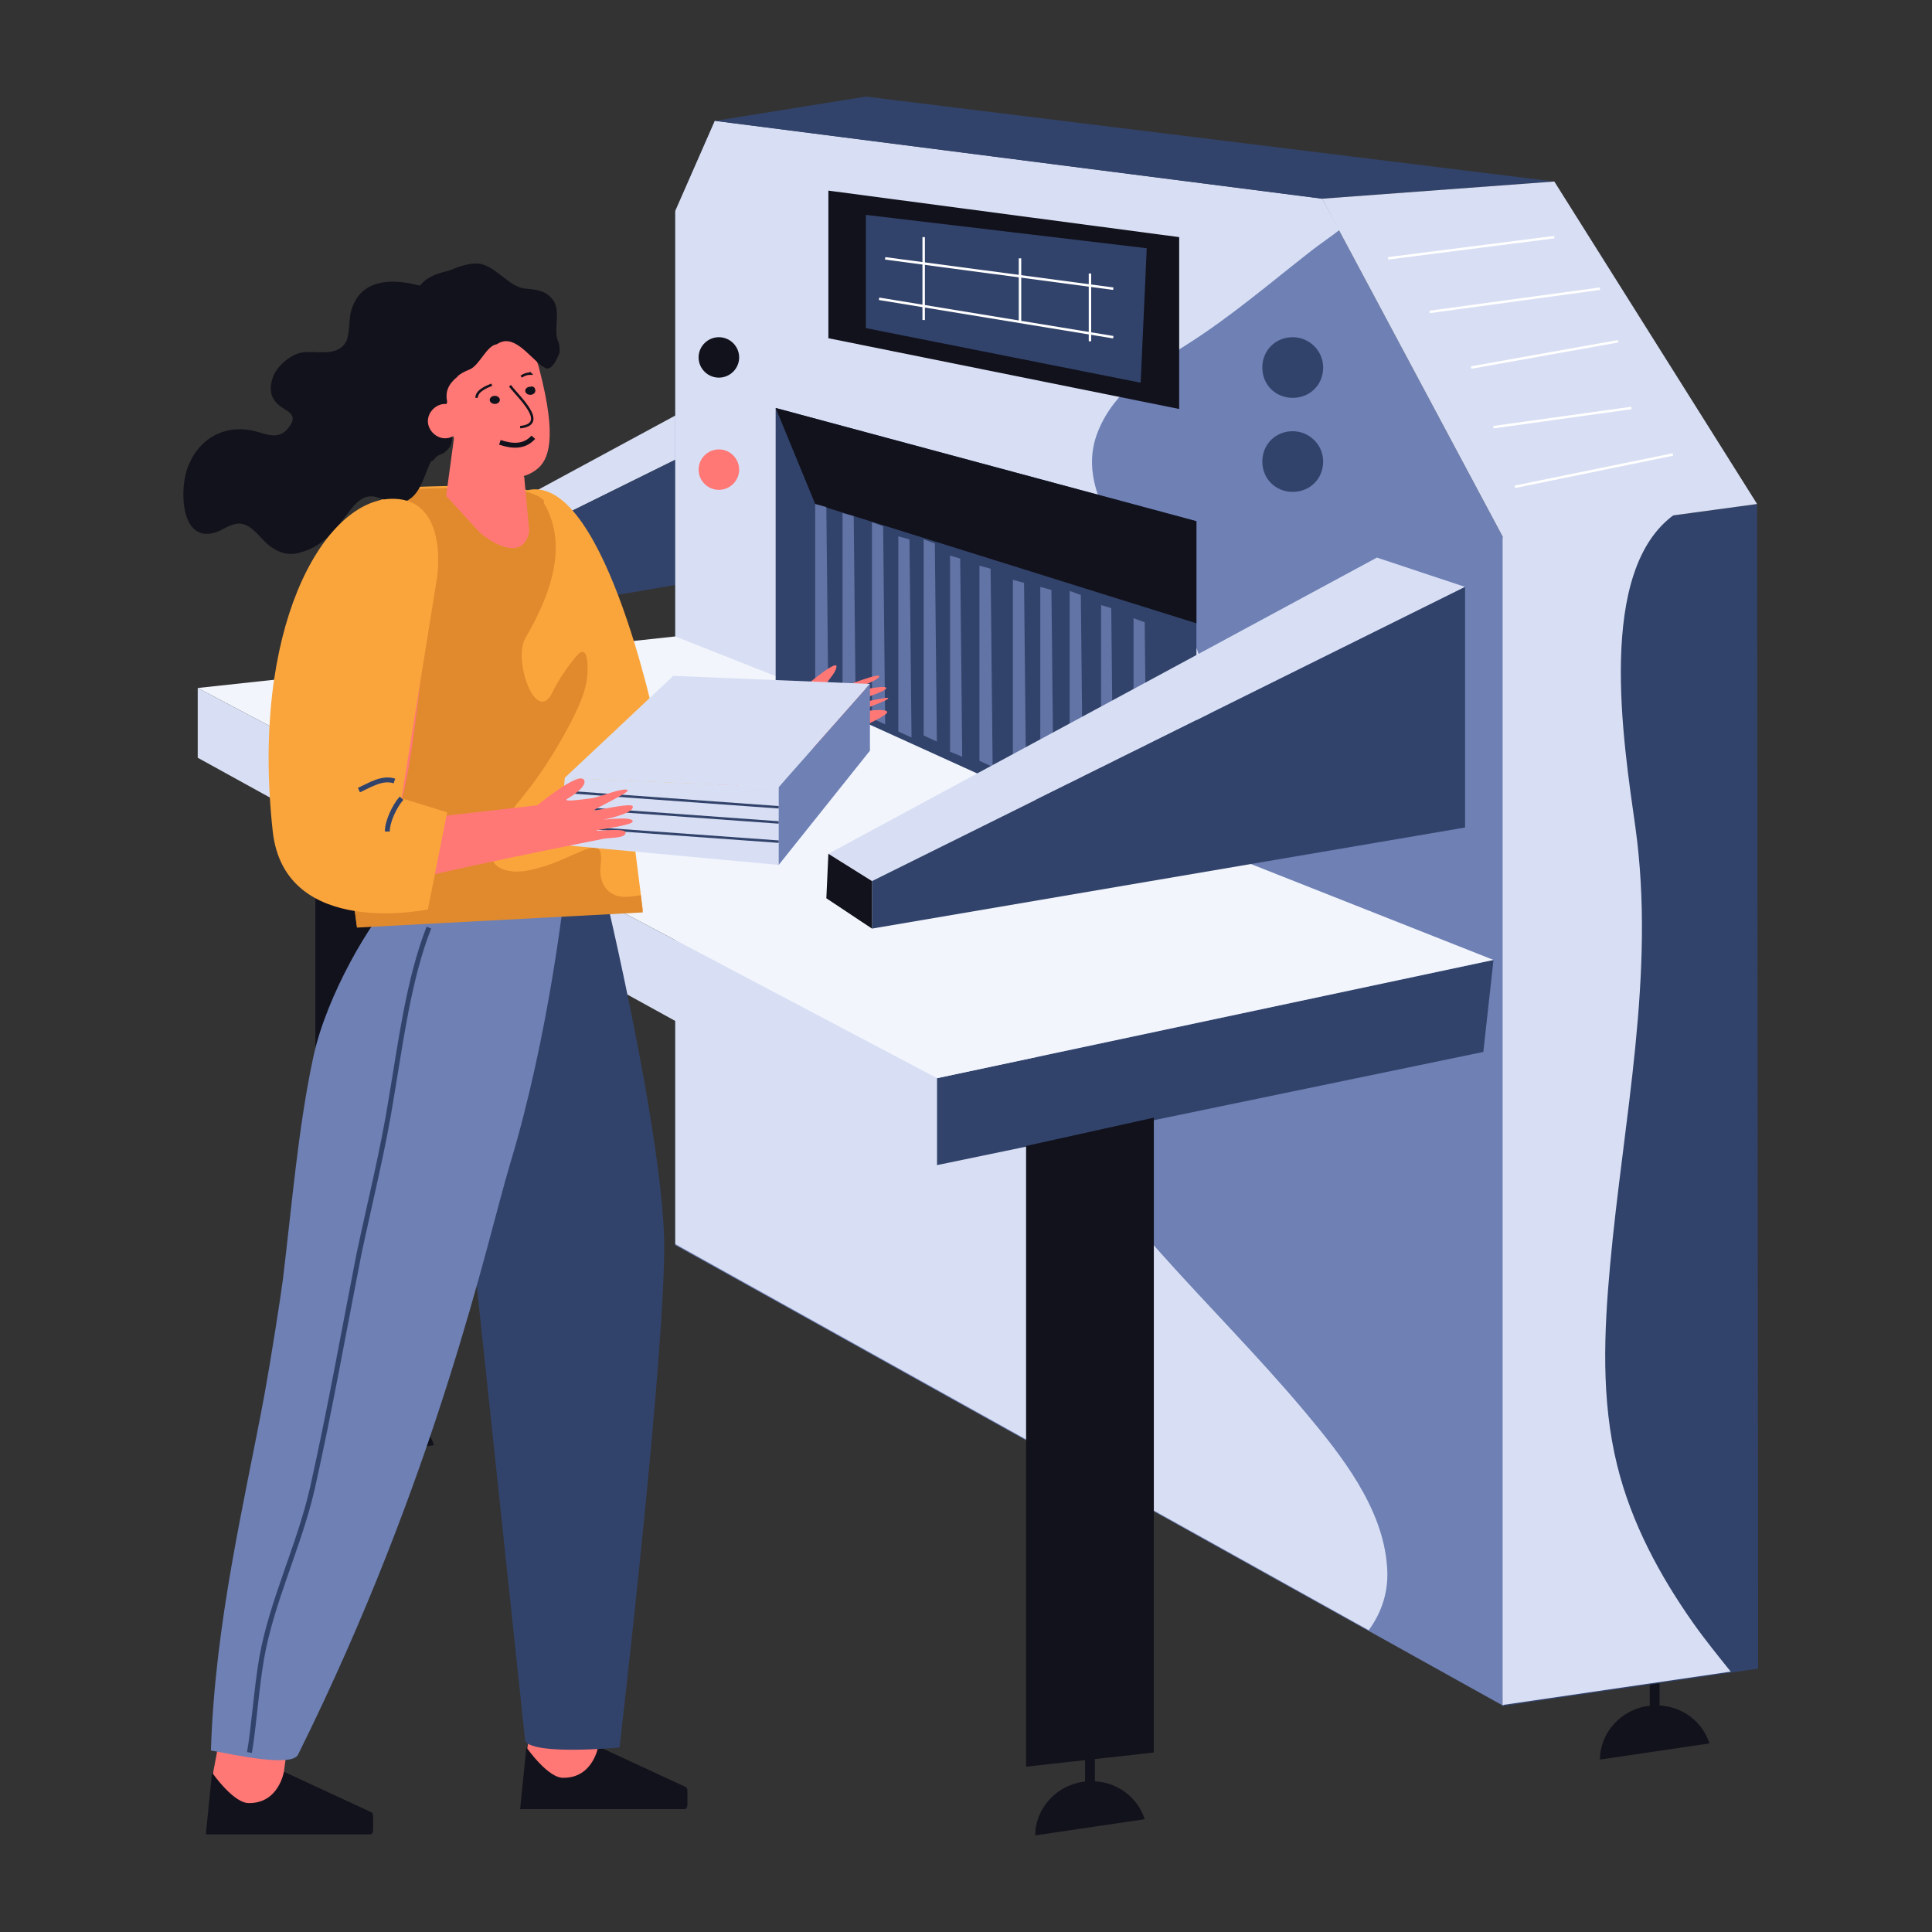 <svg width="200" height="200" viewBox="0 0 200 200" fill="none" xmlns="http://www.w3.org/2000/svg">
<rect x="0" y="0" width="200" height="200" fill="#333333" stroke="none"/>
<g clip-path="url(#clip0_214_12621)">
<path d="M76.727 44.221L39.257 62.744L36.528 61.07L71.164 42.337L76.727 44.221Z" fill="#D8DFF4"/>
<path d="M76.727 59.395V44.221L39.257 62.744V65.779L76.727 59.395Z" fill="#32436B"/>
<path d="M36.528 61.07L39.257 62.744V65.779L36.423 63.895L36.528 61.07Z" fill="#12121C"/>
<path d="M136.868 20.57L73.998 12.512L69.904 21.93V57.721V128.884L155.655 176.605V88.698V87.128V55.733L136.868 20.57Z" fill="#6E80B4"/>
<path d="M143.585 162.163C143.165 156.093 138.862 150.651 135.083 146.151C130.255 140.395 125.007 135.163 119.969 129.512C112.727 121.349 102.021 108.581 109.159 97.279C114.197 89.221 125.952 84.616 125.217 73.733C125.007 70.174 124.168 66.826 122.173 63.895C120.704 61.593 118.92 59.5 117.24 57.407C114.512 53.849 111.783 49.244 113.672 44.639C115.351 40.453 119.235 37.942 122.908 35.639C127.526 32.709 131.515 29.256 135.818 25.907C136.763 25.174 137.707 24.547 138.652 23.814L136.868 20.57L73.998 12.512L69.904 21.826V128.779L141.696 168.756C143.06 166.872 143.795 164.674 143.585 162.163Z" fill="#D8DFF4"/>
<path d="M45.869 142.802L32.645 144.268V76.977H45.869V142.802Z" fill="#12121C"/>
<path d="M44.925 149.605C44.085 146.988 41.461 145.314 38.522 145.733C35.688 146.151 33.589 148.558 33.589 151.279L44.925 149.605Z" fill="#12121C"/>
<path d="M39.257 134.64V148.558" stroke="#12121C" stroke-width="1.016" stroke-miterlimit="10"/>
<path d="M155.655 176.605L151.667 172.628V50.395L155.655 55.733V176.605Z" fill="#6E80B4"/>
<path d="M154.606 99.372L96.984 111.616V120.616L153.556 108.895L154.606 99.372Z" fill="#32436B"/>
<path d="M20.469 71.221L96.984 111.616L154.606 99.372L69.904 65.884L20.469 71.221Z" fill="#F2F5FC"/>
<path d="M96.984 120.616V111.616L20.469 71.221V78.442L96.984 120.616Z" fill="#D8DFF4"/>
<path d="M85.753 19.733V35.012L122.069 42.337V24.547L85.753 19.733Z" fill="#12121C"/>
<path d="M89.637 22.244V33.965L118.08 39.616L118.71 25.698L89.637 22.244Z" fill="#32436B"/>
<path d="M80.295 42.233L123.853 53.953V90.372L80.295 70.593V42.233Z" fill="#32436B"/>
<path d="M76.517 37C76.517 38.151 75.572 39.093 74.418 39.093C73.263 39.093 72.318 38.151 72.318 37C72.318 35.849 73.263 34.907 74.418 34.907C75.572 34.907 76.517 35.849 76.517 37Z" fill="#12121C"/>
<path d="M76.517 48.616C76.517 49.767 75.572 50.709 74.418 50.709C73.263 50.709 72.318 49.767 72.318 48.616C72.318 47.465 73.263 46.523 74.418 46.523C75.572 46.523 76.517 47.465 76.517 48.616Z" fill="#FF7875"/>
<path d="M176.962 180.477C176.122 177.86 173.498 176.186 170.559 176.605C167.726 177.023 165.626 179.43 165.626 182.151L176.962 180.477Z" fill="#12121C"/>
<path d="M119.445 181.419L106.22 182.884V118.628L119.445 115.698V181.419Z" fill="#12121C"/>
<path d="M118.501 188.325C117.661 185.709 115.037 184.035 112.098 184.453C109.264 184.872 107.165 187.279 107.165 190L118.501 188.325Z" fill="#12121C"/>
<path d="M112.833 173.36V187.174" stroke="#12121C" stroke-width="1.016" stroke-miterlimit="10"/>
<path d="M171.294 164.57V178.384" stroke="#12121C" stroke-width="1.016" stroke-miterlimit="10"/>
<path d="M80.295 42.233L84.389 52.174L123.853 64.523V53.953L80.295 42.233Z" fill="#12121C"/>
<g opacity="0.8">
<path d="M84.389 72.477V52.174L85.543 52.488L85.753 73L84.389 72.477Z" fill="#6E80B4"/>
<path d="M87.223 73.314V53.116L88.377 53.43L88.587 73.942L87.223 73.314Z" fill="#6E80B4"/>
<path d="M90.266 74.36V54.058L91.421 54.477L91.631 74.988L90.266 74.36Z" fill="#6E80B4"/>
<path d="M92.995 75.721V55.523L94.15 55.837L94.36 76.349L92.995 75.721Z" fill="#6E80B4"/>
<path d="M95.619 76.14V55.837L96.774 56.256L96.984 76.767L95.619 76.14Z" fill="#6E80B4"/>
<path d="M98.348 77.814V57.512L99.398 57.825L99.608 78.337L98.348 77.814Z" fill="#6E80B4"/>
<path d="M101.392 78.756V58.558L102.547 58.872L102.757 79.384L101.392 78.756Z" fill="#6E80B4"/>
<path d="M104.855 80.326V60.023L106.01 60.337L106.22 80.954L104.855 80.326Z" fill="#6E80B4"/>
<path d="M107.689 81.058V60.756L108.844 61.07L109.054 81.581L107.689 81.058Z" fill="#6E80B4"/>
<path d="M110.733 81.477V61.174L111.888 61.593L112.098 82.105L110.733 81.477Z" fill="#6E80B4"/>
<path d="M113.987 82.837V62.639L115.036 62.953L115.246 83.465L113.987 82.837Z" fill="#6E80B4"/>
<path d="M117.346 84.302V64L118.5 64.419L118.71 84.93L117.346 84.302Z" fill="#6E80B4"/>
</g>
<path d="M151.667 60.756L90.267 91.209L85.753 88.384L142.536 57.721L151.667 60.756Z" fill="#D8DFF4"/>
<path d="M151.667 85.663V60.756L90.267 91.209V96.128L151.667 85.663Z" fill="#32436B"/>
<path d="M85.753 88.384L90.267 91.209V96.128L85.543 92.988L85.753 88.384Z" fill="#12121C"/>
<path d="M73.998 12.512L136.868 20.57L160.903 18.791L89.637 10L73.998 12.512Z" fill="#32436B"/>
<path d="M91.631 26.744L115.246 29.884" stroke="white" stroke-width="0.254" stroke-miterlimit="10"/>
<path d="M91.001 30.93L115.246 34.907" stroke="white" stroke-width="0.254" stroke-miterlimit="10"/>
<path d="M95.619 24.547V33.128" stroke="white" stroke-width="0.254" stroke-miterlimit="10"/>
<path d="M105.59 26.744V33.233" stroke="white" stroke-width="0.254" stroke-miterlimit="10"/>
<path d="M112.833 28.314V35.326" stroke="white" stroke-width="0.254" stroke-miterlimit="10"/>
<path d="M136.973 38.047C136.973 39.826 135.608 41.186 133.824 41.186C132.04 41.186 130.675 39.826 130.675 38.047C130.675 36.267 132.04 34.907 133.824 34.907C135.503 34.907 136.973 36.267 136.973 38.047Z" fill="#32436B"/>
<path d="M136.973 47.779C136.973 49.558 135.608 50.919 133.824 50.919C132.04 50.919 130.675 49.558 130.675 47.779C130.675 46 132.04 44.639 133.824 44.639C135.503 44.639 136.973 46 136.973 47.779Z" fill="#32436B"/>
<path d="M181.895 52.174L155.655 55.733V176.605L182 172.733L181.895 52.174Z" fill="#32436B"/>
<path d="M175.282 168.023C171.819 163.105 168.88 157.663 167.411 151.698C165.731 144.895 166.046 137.884 166.676 130.977C168.04 115.907 171.399 100.837 169.3 85.663C168.04 76.767 165.206 58.977 173.393 53.221L155.55 55.628V176.5L179.166 173.047C177.906 171.477 176.542 169.802 175.282 168.023Z" fill="#D8DFF4"/>
<path d="M136.868 20.57L155.655 55.733L181.895 52.174L160.903 18.791L136.868 20.57Z" fill="#D8DFF4"/>
<path d="M143.69 26.744L160.903 24.547" stroke="white" stroke-width="0.254" stroke-miterlimit="10"/>
<path d="M147.993 32.291L165.626 29.884" stroke="white" stroke-width="0.254" stroke-miterlimit="10"/>
<path d="M152.296 38.047L167.515 35.326" stroke="white" stroke-width="0.254" stroke-miterlimit="10"/>
<path d="M156.81 50.395L173.183 47.047" stroke="white" stroke-width="0.254" stroke-miterlimit="10"/>
<path d="M154.605 44.221L168.88 42.233" stroke="white" stroke-width="0.254" stroke-miterlimit="10"/>
<path d="M29.39 183.407C29.39 183.407 27.711 183.407 25.717 184.872C24.562 185.814 22.778 183.93 22.253 183.407C22.148 183.302 22.043 183.407 21.938 183.616L21.309 189.895H38.312C38.522 189.895 38.627 189.686 38.627 189.372V188.012C38.627 187.802 38.522 187.593 38.417 187.593L29.39 183.407Z" fill="#12121C"/>
<path d="M22.044 183.616L23.828 174.093H30.65L29.39 183.407C29.39 183.407 28.866 186.651 25.822 186.651C24.248 186.756 22.044 183.616 22.044 183.616Z" fill="#FF7875"/>
<path d="M61.928 180.791C61.928 180.791 60.248 180.791 58.254 182.256C57.099 183.198 55.315 181.314 54.79 180.791C54.685 180.686 54.58 180.791 54.475 181L53.846 187.279H70.849C71.059 187.279 71.164 187.07 71.164 186.756V185.395C71.164 185.186 71.059 184.977 70.954 184.977L61.928 180.791Z" fill="#12121C"/>
<path d="M54.581 181L56.365 171.477H63.187L61.928 180.791C61.928 180.791 61.403 184.035 58.359 184.035C56.785 184.14 54.581 181 54.581 181Z" fill="#FF7875"/>
<path d="M47.338 114.128C47.338 114.128 52.901 98.64 56.155 92.779C57.624 90.163 62.452 88.07 62.662 92.57C62.662 92.57 68.435 116.744 68.75 128.256C68.96 139.663 64.132 180.895 64.132 180.895C64.132 180.895 55.525 181.733 54.371 180.268L47.338 114.128Z" fill="#32436B"/>
<path d="M58.464 92.151C56.995 86.814 45.239 88.593 41.146 92.465C38.417 95.186 33.799 103.035 32.434 109.419C30.86 116.744 30.23 124.698 29.285 132.442C29.076 134.116 28.026 140.814 27.396 144.268C25.297 155.57 22.253 167.919 21.834 181.209C24.143 181.628 30.23 182.988 30.86 181.628C45.344 152.43 50.382 128.57 52.796 120.512C56.889 107.012 58.464 92.151 58.464 92.151Z" fill="#6E80B4"/>
<path d="M44.399 96.023C42.3 101.361 41.461 108.058 40.516 113.605C39.676 118.942 38.312 124.384 37.157 129.826C35.583 137.884 34.114 146.151 32.329 154.105C30.965 160.07 28.131 165.721 27.081 171.686C26.556 174.721 26.242 179.116 25.822 181.419" stroke="#32436B" stroke-width="0.508" stroke-miterlimit="10"/>
<path d="M83.234 77.814C83.234 77.814 65.391 87.442 62.452 86.395C59.408 85.244 49.437 55.942 56.784 54.686C56.784 54.686 58.674 53.326 60.038 55C61.403 56.779 64.866 62.43 67.49 77.814C67.49 77.814 81.345 72.477 82.394 71.849C82.394 71.849 86.698 68.081 86.593 69.023C86.488 69.965 84.493 71.639 84.913 71.744C85.333 71.954 90.686 69.651 91.001 69.965C91.316 70.384 87.642 71.535 87.747 71.639C87.957 71.744 91.63 70.802 91.736 71.221C91.84 71.639 88.167 72.581 88.272 72.791C88.377 73 91.945 72.058 91.945 72.267C91.945 72.581 89.112 73.419 88.797 73.733C88.797 73.733 91.84 73.209 91.84 73.733C91.84 74.361 83.234 77.814 83.234 77.814Z" fill="#FF7875"/>
<path d="M67.91 75.093C67.91 75.093 62.242 47.674 54.056 50.919C47.968 53.326 57.519 85.558 60.563 89.012L73.998 83.779L72.633 74.57L67.91 75.093Z" fill="#FAA53C"/>
<path d="M33.169 60.651C32.959 52.384 43.35 50.395 43.35 50.395C43.35 50.395 51.117 50.081 53.741 50.5C54.161 50.605 55.42 51.023 55.42 51.023C56.155 51.128 59.514 54.791 60.563 56.465C61.718 58.349 62.453 60.442 62.557 62.64L66.546 94.244L36.948 95.814C36.948 95.919 33.379 69.337 33.169 60.651Z" fill="#FAA53C"/>
<path d="M63.712 92.674C62.662 92.256 62.243 91.419 62.138 90.267C62.138 89.64 62.347 88.802 62.138 88.174C61.823 87.128 59.934 88.279 59.304 88.488C57.729 89.221 56.155 89.849 54.371 90.163C52.167 90.477 50.067 89.64 51.117 87.023C52.062 84.721 53.741 83.047 55.21 81.058C56.68 79.07 57.939 76.977 59.094 74.779C59.828 73.314 60.563 71.849 60.773 70.174C60.878 69.337 60.983 66.302 59.619 67.977C58.674 69.128 57.729 70.488 57.1 71.849C55.42 74.884 53.111 68.291 54.371 66.093C56.68 62.116 58.989 56.779 56.365 52.175C56.26 52.07 56.26 51.965 56.365 51.861C55.945 51.442 55.525 51.233 55.42 51.233C55.42 51.233 54.161 50.709 53.741 50.709C51.222 50.291 43.35 50.605 43.35 50.605C43.35 50.605 32.959 52.593 33.169 60.861C33.379 69.442 36.948 96.023 36.948 96.023L66.546 94.454L66.336 92.674C65.496 92.779 64.447 92.988 63.712 92.674Z" fill="#E08A2D"/>
<path d="M47.023 45.163L46.184 51.337L49.647 55.105C50.802 56.151 54.16 58.244 54.79 55L54.265 49.349L48.388 44.221C48.388 44.221 47.548 44.849 47.443 45.058C47.338 45.267 47.023 45.163 47.023 45.163Z" fill="#FF7875"/>
<path d="M52.061 34.175C51.642 34.07 51.222 34.07 50.802 34.07C50.697 34.07 50.592 34.175 50.382 34.175C45.239 35.221 46.079 40.872 46.079 41.709C45.974 43.384 47.653 48.407 50.382 48.616C50.592 48.616 53.216 50.395 55.525 48.616C56.784 47.675 57.729 45.477 55.84 38.256C55.42 36.477 54.265 34.802 52.061 34.175Z" fill="#FF7875"/>
<path d="M51.747 45.791C53.006 46.209 54.266 46.314 55.21 45.267" stroke="#12121C" stroke-width="0.508" stroke-miterlimit="10"/>
<path d="M52.796 39.93C53.531 40.977 56.89 43.907 53.846 44.221" stroke="#12121C" stroke-width="0.254" stroke-miterlimit="10"/>
<path d="M51.746 41.395C51.746 41.605 51.536 41.814 51.222 41.814C50.907 41.814 50.697 41.605 50.697 41.395C50.697 41.186 50.907 40.977 51.222 40.977C51.536 40.977 51.746 41.186 51.746 41.395Z" fill="#12121C"/>
<path d="M55.42 40.453C55.42 40.663 55.21 40.872 54.895 40.872C54.581 40.872 54.371 40.663 54.371 40.453C54.371 40.244 54.581 40.035 54.895 40.035C55.21 39.93 55.42 40.14 55.42 40.453Z" fill="#12121C"/>
<path d="M49.333 41.186C49.333 40.453 50.382 40.035 50.907 39.826" stroke="#12121C" stroke-width="0.254" stroke-miterlimit="10"/>
<path d="M53.951 38.988C54.266 38.779 54.58 38.675 54.895 38.675L54.79 38.57" stroke="#12121C" stroke-width="0.254" stroke-miterlimit="10"/>
<path d="M21.939 55.209C22.673 55.105 23.303 54.581 23.933 54.372C25.507 53.744 26.347 55 27.396 56.047C28.446 57.093 29.705 57.616 31.07 57.198C33.064 56.675 34.428 55.314 35.688 53.535C36.738 52.175 37.577 50.919 39.257 51.547C39.886 51.756 40.621 52.175 41.356 52.07C43.455 51.756 43.77 49.453 44.609 47.779C44.714 47.675 44.924 47.675 44.924 47.57C45.239 47.151 45.554 47.047 45.869 46.942C47.233 46 46.813 44.953 46.394 43.593C46.184 42.861 46.079 42.233 46.289 41.605C46.079 40.558 46.394 39.826 47.233 39.093C47.233 39.093 47.338 39.093 47.338 38.988C47.653 38.675 48.073 38.465 48.598 38.256C49.647 37.837 50.382 35.744 51.432 35.64C53.111 34.488 54.58 36.686 56.155 37.942C56.26 37.942 56.26 37.942 56.365 38.047C56.995 38.465 57.519 37.523 57.939 36.477C57.939 36.058 57.939 35.64 57.729 35.221C57.309 34.07 58.044 32.291 57.309 31.14C56.575 30.093 55.63 29.988 54.475 29.884C52.796 29.779 51.642 27.895 49.962 27.372C48.913 27.058 47.548 27.581 46.499 28C45.344 28.314 44.4 28.523 43.56 29.465L43.455 29.57C40.726 28.837 37.262 28.733 36.318 32.291C36.108 33.128 36.213 34.698 35.793 35.43C34.848 37 32.644 36.267 31.385 36.477C30.23 36.581 28.656 37.837 28.236 39.093C27.816 40.349 28.026 41.291 28.971 42.023C29.6 42.547 30.965 42.861 29.915 44.221C28.761 45.791 27.291 44.744 25.927 44.535C23.093 44.012 20.364 45.477 19.314 48.721C18.58 51.233 18.895 55.837 21.939 55.209Z" fill="#12121C"/>
<path d="M58.464 80.535L57.939 87.442L80.61 89.535V81.477L58.464 80.535Z" fill="#D8DFF4"/>
<path d="M69.694 69.965L58.464 80.535L80.61 81.477L90.056 70.802L69.694 69.965Z" fill="#D8DFF4"/>
<path d="M90.056 70.802V77.709L80.61 89.535V81.477L90.056 70.802Z" fill="#6E80B4"/>
<path d="M58.884 82L80.61 83.57" stroke="#32436B" stroke-width="0.254" stroke-miterlimit="10"/>
<path d="M58.884 83.57L80.61 85.14" stroke="#32436B" stroke-width="0.254" stroke-miterlimit="10"/>
<path d="M58.884 85.558L80.61 87.128" stroke="#32436B" stroke-width="0.254" stroke-miterlimit="10"/>
<path d="M78.931 77.605C76.622 76.454 73.368 77.186 71.269 75.721C69.17 74.256 71.584 71.849 73.578 70.174L69.694 70.07L58.464 80.535L80.61 81.477L81.66 80.221C81.135 79.174 80.295 78.233 78.931 77.605Z" fill="#D8DFF4"/>
<path d="M58.674 82.733C58.674 82.733 60.878 81.477 60.458 80.744C59.933 79.802 55.63 83.361 55.63 83.361L44.609 84.616C43.245 84.721 41.251 83.988 41.671 82.523C42.825 78.023 43.77 68.082 43.77 67.977L31.175 69.861L32.224 88.698C32.224 91 35.583 92.779 37.787 92.256C45.869 90.058 61.613 87.023 62.557 86.814C63.082 86.709 64.761 86.814 64.761 86.186C64.761 85.663 61.613 86.082 61.718 85.977C61.823 85.872 65.496 85.454 65.496 85.035C65.601 84.407 61.508 84.93 61.508 85.035C60.458 85.244 65.811 84.407 65.496 83.465C65.391 83.047 61.508 83.988 61.508 83.884C61.403 83.779 65.286 82 64.971 81.791C64.552 81.477 62.032 82.523 61.298 82.628C60.458 82.733 58.359 83.047 58.674 82.733Z" fill="#FF7875"/>
<path d="M45.239 59.814C45.239 59.814 46.603 51.233 40.201 51.651C33.379 52.174 25.927 65.046 28.236 86.081C29.495 97.279 44.294 94.14 44.294 94.14L46.289 84.093L41.566 82.628L45.239 59.814Z" fill="#FAA53C"/>
<path d="M37.157 81.791C38.312 81.267 39.571 80.43 40.831 80.849" stroke="#32436B" stroke-width="0.508" stroke-miterlimit="10"/>
<path d="M40.096 86.081C40.096 85.035 40.831 83.465 41.566 82.628" stroke="#32436B" stroke-width="0.508" stroke-miterlimit="10"/>
<path d="M47.863 43.593C47.863 44.535 47.023 45.372 46.079 45.372C45.134 45.372 44.294 44.535 44.294 43.593C44.294 42.651 45.134 41.814 46.079 41.814C47.023 41.814 47.863 42.547 47.863 43.593Z" fill="#FF7875"/>
</g>
<defs>
<clipPath id="clip0_214_12621">
<rect width="163" height="180" fill="white" transform="translate(19 10)"/>
</clipPath>
</defs>
</svg>
